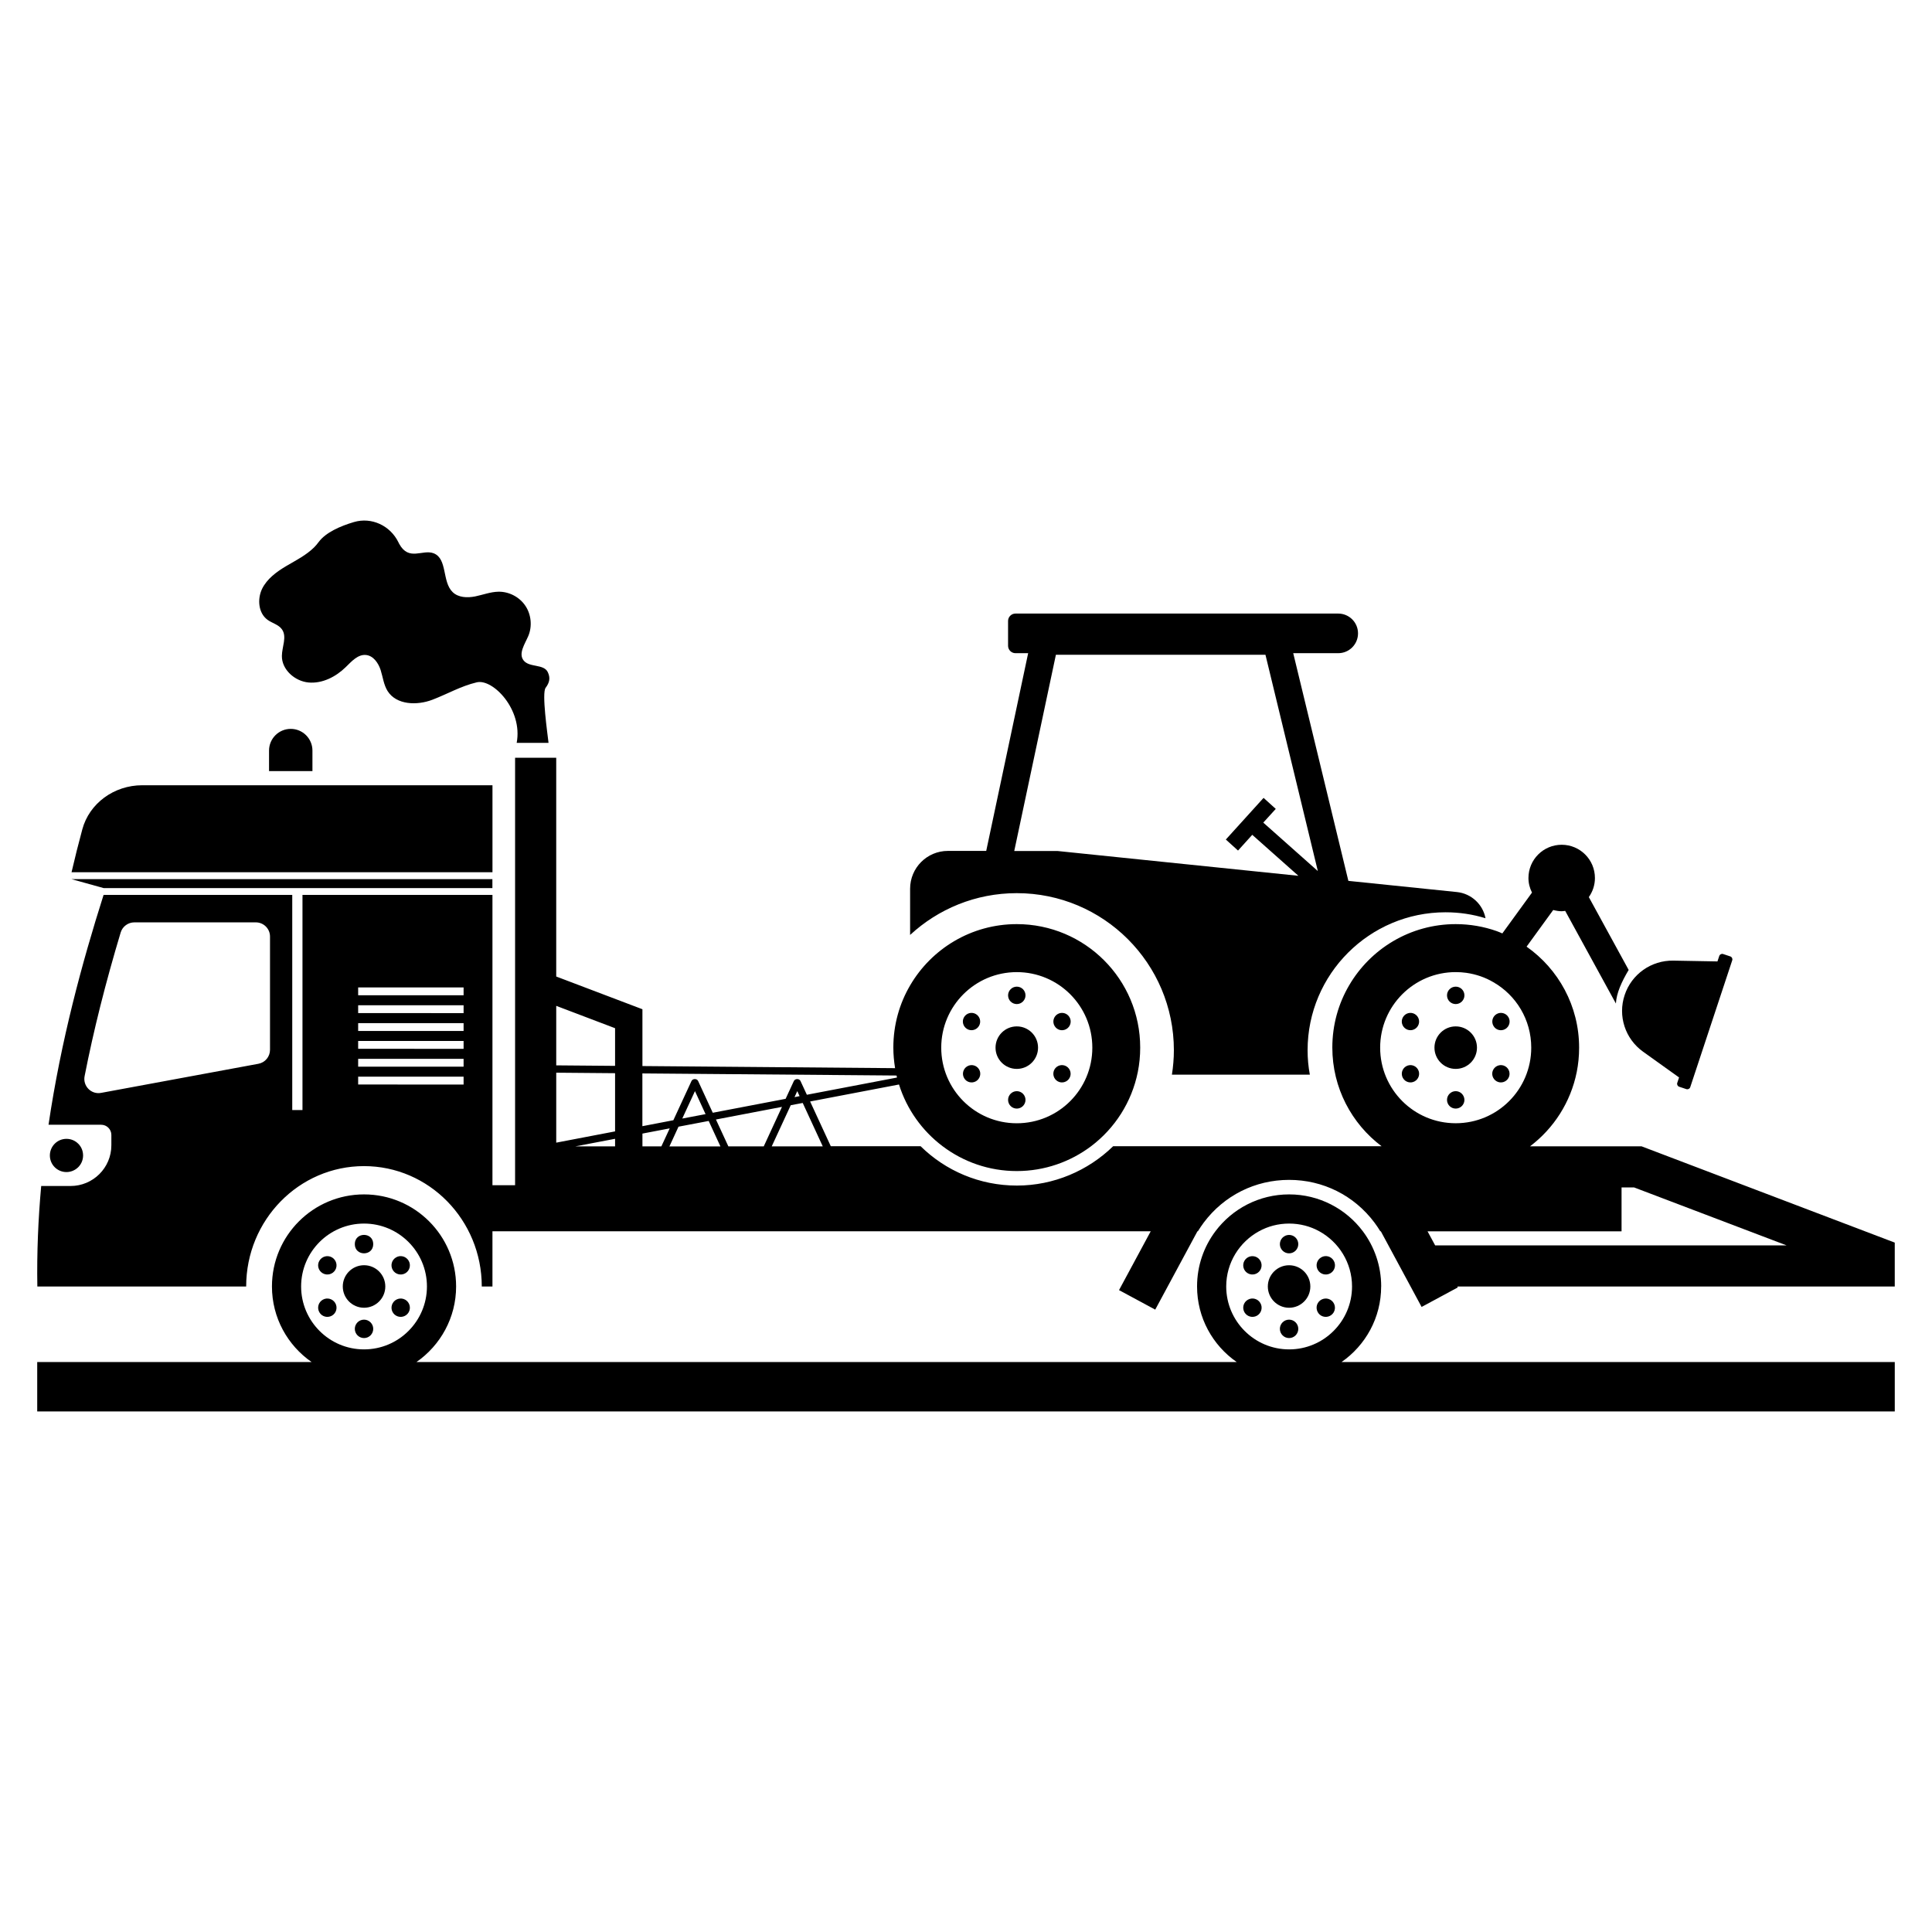 <?xml version="1.0" encoding="UTF-8"?>
<!-- Uploaded to: SVG Repo, www.svgrepo.com, Generator: SVG Repo Mixer Tools -->
<svg fill="#000000" width="800px" height="800px" version="1.1" viewBox="144 144 512 512" xmlns="http://www.w3.org/2000/svg">
 <g>
  <path d="m579.43 422.71 9.539 6.828-0.48 1.441c-0.133 0.422 0.098 0.883 0.52 1.02l1.902 0.633c0.422 0.133 0.883-0.098 1.02-0.52l11.133-33.633c0.133-0.422-0.098-0.883-0.52-1.02l-1.902-0.633c-0.422-0.133-0.883 0.098-1.02 0.52l-0.48 1.441-11.711-0.211c-5.828-0.098-11.059 3.598-12.883 9.133-1.848 5.519 0.133 11.598 4.883 15z"/>
  <path d="m274.51 352.1h-92.82c-7.481 0-14.039 4.809-15.883 11.711-1 3.711-1.961 7.5-2.848 11.344h111.55z"/>
  <path d="m164.73 453.32c0.809-0.809 1.289-1.902 1.289-3.113 0-1.211-0.48-2.328-1.289-3.113-0.809-0.809-1.902-1.289-3.113-1.289-1.23 0-2.328 0.5-3.113 1.289-0.789 0.789-1.289 1.902-1.289 3.113 0 2.441 1.961 4.402 4.402 4.402 1.211 0 2.305-0.5 3.113-1.289z"/>
  <path d="m274.49 379.35v-2.367h-111.55l8.52 2.367z"/>
  <path d="m579.04 447.79h-29.574c6.269-4.731 10.77-11.672 12.383-19.672 0.422-2.098 0.633-4.269 0.633-6.481 0-11.059-5.5-20.844-13.922-26.766l5.559-7.652 1.5-2.059c0.73 0.191 1.48 0.328 2.25 0.328 0.309 0 0.617-0.059 0.922-0.098l13.441 24.555c0.133-2.711 1.5-5.75 3.383-8.902l-10.559-19.305c1.02-1.441 1.617-3.172 1.617-5.059 0-4.863-3.941-8.809-8.809-8.809-4.863 0-8.809 3.941-8.809 8.809 0 1.402 0.348 2.691 0.941 3.863l-2.5 3.441-5.363 7.383c-0.5-0.211-0.98-0.441-1.5-0.617-3.383-1.191-7.039-1.848-10.844-1.848-12.039 0-22.574 6.519-28.246 16.211-2.848 4.848-4.461 10.48-4.461 16.5 0 10.691 5.133 20.191 13.059 26.152h-71.148c-6.652 6.481-15.73 10.422-25.516 10.422-9.922 0-18.922-3.961-25.5-10.422h-23.805l-5.481-11.863 23.555-4.5c2.059 6.594 6.172 12.309 11.559 16.363 5.481 4.133 12.289 6.578 19.652 6.578 7.402 0 14.211-2.461 19.691-6.578 6.269-4.731 10.77-11.672 12.383-19.672 0.422-2.098 0.633-4.269 0.633-6.481 0-18.055-14.633-32.711-32.711-32.711-12.039 0-22.574 6.519-28.246 16.211-2.848 4.848-4.461 10.48-4.461 16.5 0 1.867 0.172 3.672 0.461 5.461l-66.957-0.559v-15.055l-22.844-8.672v-57.977h-10.902v113.28h-6v-76.938h-50.344v57.016h-2.711v-57.016h-49.996c-5.711 17.961-11.309 38.652-14.594 60.918h13.961c1.48 0 2.691 1.211 2.691 2.691v2.75c0 5.961-4.848 10.789-10.809 10.789h-7.785c-0.789 8.711-1.172 17.613-1.02 26.633h55.34c0-17.633 14-31.902 31.227-31.902 17.211 0 31.211 14.27 31.211 31.902h2.828v-14.633h174.45l-8.402 15.594 9.594 5.172 11.191-20.77h0.117c0.48-0.789 1-1.559 1.559-2.309 5.402-7.191 13.633-11.309 22.613-11.309 8.98 0 17.211 4.113 22.613 11.309 0.559 0.75 1.078 1.52 1.559 2.309h0.133l10.809 20.055 9.594-5.172-0.133-0.25 115.93 0.004v-11.633zm-69.285-26.152c0-11.059 8.961-20.02 20.02-20.02 0.961 0 1.883 0.059 2.809 0.191 2.578 0.367 5.019 1.211 7.172 2.481 6.019 3.441 10.039 9.922 10.039 17.344 0 11.074-8.941 20.035-20.02 20.035-11.059 0.004-20.02-8.957-20.02-20.031zm-270.84-15.961h27.941v2.078l-27.941-0.004zm0 4.731h27.941v2.078l-27.941-0.004zm0 4.731h27.941v2.078l-27.941-0.004zm0 4.731h27.941v2.078l-27.941-0.004zm0 4.731h27.941v2.078l-27.941-0.004zm0 4.731h27.941v2.078l-27.941-0.004zm-68.109 4.289c-2.633 0.5-4.902-1.828-4.383-4.441 2.363-12.074 5.539-24.691 9.559-38.074 0.48-1.578 1.961-2.672 3.613-2.672h32.191c2.078 0 3.769 1.672 3.769 3.75v30.016c0 1.828-1.289 3.383-3.078 3.711zm191.23 14.172h-13.52l5.039-10.902 3.172-0.598zm-25.016 0-3.289-7.113 17.5-3.348-4.828 10.461zm-22.77 0v-3.383l7.231-1.383-2.211 4.769zm-7.25-2v2h-10.5zm-15.594 1.02v-18.539l15.594 0.133v15.422zm32.402-4.231 8-1.52 3.113 6.75h-13.52zm1-2.156 3.363-7.269 2.809 6.098zm29.746-5.672 0.73-1.598 0.617 1.328zm58.902-33.133c11.074 0 20.02 8.961 20.02 20.02 0 11.074-8.941 20.035-20.02 20.035-11.059 0-20.02-8.961-20.02-20.035 0-11.059 8.961-20.02 20.02-20.02zm-31.863 27.402c0.039 0.172 0.078 0.367 0.117 0.539l-23.883 4.559-1.691-3.652c-0.309-0.672-1.422-0.672-1.75 0l-2.191 4.731-19.305 3.691-3.883-8.422c-0.309-0.672-1.422-0.672-1.75 0l-4.809 10.402-8.211 1.578v-13.98zm-74.594-12.539v9.98l-15.594-0.133v-15.77zm217.33 57.555-2.019-3.731h51.418v-11.633h3.309l40.422 15.363z"/>
  <path d="m226.8 342.91c0-3.172-2.578-5.75-5.75-5.75s-5.75 2.578-5.75 5.75v5.441h11.5z"/>
  <path d="m246.11 484.93c0 3.113-2.523 5.637-5.633 5.637-3.113 0-5.637-2.523-5.637-5.637 0-3.109 2.523-5.633 5.637-5.633 3.109 0 5.633 2.523 5.633 5.633"/>
  <path d="m242.91 473.7c0 3.258-4.883 3.258-4.883 0 0-3.254 4.883-3.254 4.883 0"/>
  <path d="m240.47 493.72c-1.348 0-2.441 1.098-2.441 2.441 0 1.348 1.098 2.441 2.441 2.441 1.348 0 2.441-1.098 2.441-2.441s-1.098-2.441-2.441-2.441z"/>
  <path d="m229.53 481.43c1.172 0.672 2.652 0.27 3.328-0.883 0.672-1.152 0.27-2.652-0.883-3.328-1.172-0.672-2.652-0.27-3.328 0.883-0.695 1.156-0.293 2.656 0.883 3.328z"/>
  <path d="m248.97 492.66c1.172 0.672 2.652 0.27 3.328-0.883 0.672-1.172 0.27-2.652-0.883-3.328-1.172-0.672-2.652-0.27-3.328 0.883-0.676 1.156-0.293 2.656 0.883 3.328z"/>
  <path d="m231.97 492.66c1.172-0.672 1.559-2.172 0.883-3.328-0.672-1.152-2.172-1.559-3.328-0.883-1.172 0.672-1.559 2.172-0.883 3.328 0.656 1.152 2.156 1.555 3.328 0.883z"/>
  <path d="m251.41 481.43c1.172-0.672 1.559-2.172 0.883-3.328-0.672-1.152-2.172-1.578-3.328-0.883-1.172 0.672-1.559 2.172-0.883 3.328 0.672 1.152 2.152 1.559 3.328 0.883z"/>
  <path d="m510.03 484.93c0-5.5-1.809-10.559-4.863-14.633-4.461-5.941-11.559-9.77-19.535-9.77-7.981 0-15.074 3.828-19.535 9.77-3.059 4.078-4.863 9.133-4.863 14.633 0 8.289 4.152 15.613 10.5 20.02h-217.36c6.328-4.402 10.5-11.73 10.5-20.02 0-13.5-10.941-24.402-24.402-24.402-13.461 0-24.402 10.902-24.402 24.402 0 8.289 4.152 15.613 10.5 20.02h-72.707v13.094h492.27v-13.094h-146.61c6.344-4.402 10.496-11.73 10.496-20.02zm-32.379-14.633c2.363-1.309 5.098-2.039 7.981-2.039 2.883 0 5.613 0.73 7.981 2.039 5.172 2.828 8.691 8.328 8.691 14.633 0 9.191-7.481 16.672-16.672 16.672s-16.672-7.481-16.672-16.672c-0.004-6.305 3.516-11.805 8.691-14.633zm-237.18-2.039c9.191 0 16.672 7.461 16.672 16.672 0 9.191-7.481 16.672-16.672 16.672s-16.672-7.481-16.672-16.672c0-9.211 7.481-16.672 16.672-16.672z"/>
  <path d="m485.62 490.57c3.113 0 5.633-2.519 5.633-5.633s-2.519-5.633-5.633-5.633-5.633 2.519-5.633 5.633c0 3.094 2.519 5.633 5.633 5.633z"/>
  <path d="m485.62 476.15c1.348 0 2.441-1.098 2.441-2.441 0-1.348-1.098-2.441-2.441-2.441-1.348 0-2.441 1.098-2.441 2.441s1.098 2.441 2.441 2.441z"/>
  <path d="m485.62 493.72c-1.348 0-2.441 1.098-2.441 2.441 0 1.348 1.098 2.441 2.441 2.441 1.348 0 2.441-1.098 2.441-2.441 0.004-1.344-1.094-2.441-2.441-2.441z"/>
  <path d="m474.68 481.43c1.172 0.672 2.652 0.27 3.328-0.883 0.672-1.172 0.27-2.652-0.883-3.328-1.172-0.672-2.652-0.27-3.328 0.883-0.672 1.156-0.289 2.656 0.883 3.328z"/>
  <path d="m494.12 492.66c1.172 0.672 2.652 0.27 3.328-0.883 0.672-1.172 0.27-2.652-0.883-3.328-1.172-0.672-2.652-0.27-3.328 0.883-0.672 1.156-0.27 2.656 0.883 3.328z"/>
  <path d="m477.13 492.66c1.172-0.672 1.559-2.172 0.883-3.328-0.672-1.172-2.172-1.559-3.328-0.883-1.172 0.672-1.559 2.172-0.883 3.328 0.672 1.152 2.152 1.555 3.328 0.883z"/>
  <path d="m496.57 481.43c1.172-0.672 1.559-2.172 0.883-3.328-0.672-1.172-2.172-1.578-3.328-0.883-1.172 0.672-1.559 2.172-0.883 3.328 0.672 1.152 2.152 1.559 3.328 0.883z"/>
  <path d="m413.46 427.27c3.113 0 5.633-2.519 5.633-5.633 0-3.113-2.519-5.633-5.633-5.633-3.113 0-5.633 2.519-5.633 5.633-0.004 3.113 2.516 5.633 5.633 5.633z"/>
  <path d="m413.46 410.09c1.27 0 2.309-1.039 2.309-2.309 0-1.27-1.02-2.309-2.309-2.309-1.27 0-2.309 1.039-2.309 2.309 0 1.289 1.039 2.309 2.309 2.309z"/>
  <path d="m413.46 433.17c-1.27 0-2.309 1.039-2.309 2.309 0 1.27 1.02 2.309 2.309 2.309 1.27 0 2.309-1.039 2.309-2.309-0.004-1.27-1.043-2.309-2.309-2.309z"/>
  <path d="m400.32 416.71c1.098 0.633 2.5 0.25 3.133-0.848 0.633-1.098 0.25-2.5-0.848-3.133-1.098-0.633-2.5-0.25-3.133 0.848-0.633 1.098-0.246 2.5 0.848 3.133z"/>
  <path d="m424.29 430.55c1.098 0.633 2.5 0.25 3.133-0.848 0.633-1.098 0.25-2.5-0.848-3.133-1.098-0.633-2.5-0.25-3.133 0.848-0.613 1.094-0.25 2.496 0.848 3.133z"/>
  <path d="m402.63 430.55c1.098-0.633 1.48-2.039 0.848-3.133-0.633-1.098-2.039-1.48-3.133-0.848-1.098 0.633-1.48 2.039-0.848 3.133 0.613 1.098 2.019 1.48 3.133 0.848z"/>
  <path d="m426.59 416.71c1.098-0.633 1.48-2.039 0.848-3.133-0.633-1.098-2.039-1.48-3.133-0.848-1.098 0.633-1.48 2.039-0.848 3.133 0.633 1.117 2.035 1.484 3.133 0.848z"/>
  <path d="m529.78 427.27c3.113 0 5.633-2.519 5.633-5.633 0-3.113-2.519-5.633-5.633-5.633-3.113 0-5.633 2.519-5.633 5.633 0 3.113 2.519 5.633 5.633 5.633z"/>
  <path d="m529.78 410.09c1.27 0 2.309-1.039 2.309-2.309 0-1.27-1.02-2.309-2.309-2.309-1.27 0-2.309 1.039-2.309 2.309 0 1.289 1.039 2.309 2.309 2.309z"/>
  <path d="m529.78 433.17c-1.27 0-2.309 1.039-2.309 2.309 0 1.27 1.02 2.309 2.309 2.309 1.27 0 2.309-1.039 2.309-2.309-0.02-1.27-1.039-2.309-2.309-2.309z"/>
  <path d="m516.64 416.71c1.098 0.633 2.5 0.25 3.133-0.848 0.633-1.098 0.25-2.5-0.848-3.133-1.098-0.633-2.5-0.25-3.133 0.848-0.633 1.098-0.25 2.5 0.848 3.133z"/>
  <path d="m540.61 430.55c1.098 0.633 2.5 0.25 3.133-0.848 0.633-1.098 0.25-2.5-0.848-3.133-1.098-0.633-2.5-0.25-3.133 0.848-0.637 1.094-0.25 2.496 0.848 3.133z"/>
  <path d="m518.93 430.55c1.098-0.633 1.48-2.039 0.848-3.133-0.633-1.098-2.039-1.48-3.133-0.848-1.098 0.633-1.48 2.039-0.848 3.133 0.633 1.098 2.035 1.48 3.133 0.848z"/>
  <path d="m542.91 416.71c1.098-0.633 1.48-2.039 0.848-3.133-0.633-1.098-2.039-1.48-3.133-0.848-1.098 0.633-1.48 2.039-0.848 3.133 0.613 1.117 2.039 1.484 3.133 0.848z"/>
  <path d="m455.09 422.32c0 2.211-0.191 4.383-0.52 6.481h36.555c-0.402-2.098-0.598-4.269-0.598-6.481 0-20.152 16.383-36.555 36.555-36.555 3.672 0 7.231 0.539 10.594 1.578-0.691-3.652-3.731-6.539-7.578-6.941l-28.766-2.961-14.613-60.34h11.922c2.902 0 5.25-2.348 5.25-5.25 0-2.902-2.348-5.25-5.25-5.25h-85.531c-1.078 0-1.961 0.883-1.961 1.961v6.578c0 1.078 0.883 1.961 1.961 1.961h3.363l-11.113 52.398h-10.152c-5.539 0-10.02 4.481-10.02 10.039v12.23c7.422-6.863 17.344-11.074 28.246-11.074 23.023-0.008 41.656 18.645 41.656 41.625zm-31.266-104.8h55.535l13.883 57.324-14.461-12.844 3.309-3.633-3.231-2.922-10 11.039 3.231 2.922 3.769-4.172 12.23 10.863-63.879-6.578h-11.422z"/>
  <path d="m214.86 308.23c1.25 0.922 2.981 1.289 3.863 2.559 1.383 1.961 0 4.633-0.02 7.019-0.059 3.652 3.441 6.731 7.078 7.059 3.652 0.328 7.231-1.52 9.844-4.078 1.539-1.5 3.211-3.422 5.363-3.211 1.941 0.191 3.269 2.098 3.883 3.981 0.598 1.883 0.809 3.922 1.848 5.578 2.348 3.711 7.809 3.863 11.902 2.289 4.098-1.578 7.461-3.578 11.711-4.598 4.25-1.039 12.27 7.211 10.594 16.039h8.441c-0.289-2.559-1.828-13.23-0.77-14.594 1.039-1.383 1.309-2.613 0.559-4.172-1.078-2.191-4.848-1.152-6.383-3.059-1.461-1.828 0.309-4.348 1.23-6.5 1.078-2.559 0.789-5.691-0.789-8.02-1.559-2.328-4.348-3.769-7.133-3.711-2.098 0.039-4.113 0.828-6.172 1.25-2.059 0.402-4.422 0.328-5.941-1.133-2.863-2.731-1.348-8.828-5.019-10.289-2.961-1.172-6.594 2.211-9.172-2.539-0.059-0.133-0.133-0.27-0.211-0.422-2.152-4.383-7.094-6.711-11.77-5.328-3.652 1.078-7.481 2.769-9.344 5.289-0.402 0.539-0.809 1.02-1.191 1.402-2.113 2.098-4.848 3.461-7.422 4.981-2.559 1.52-5.098 3.383-6.402 6.059-1.273 2.688-0.984 6.363 1.422 8.148z"/>
 </g>
</svg>